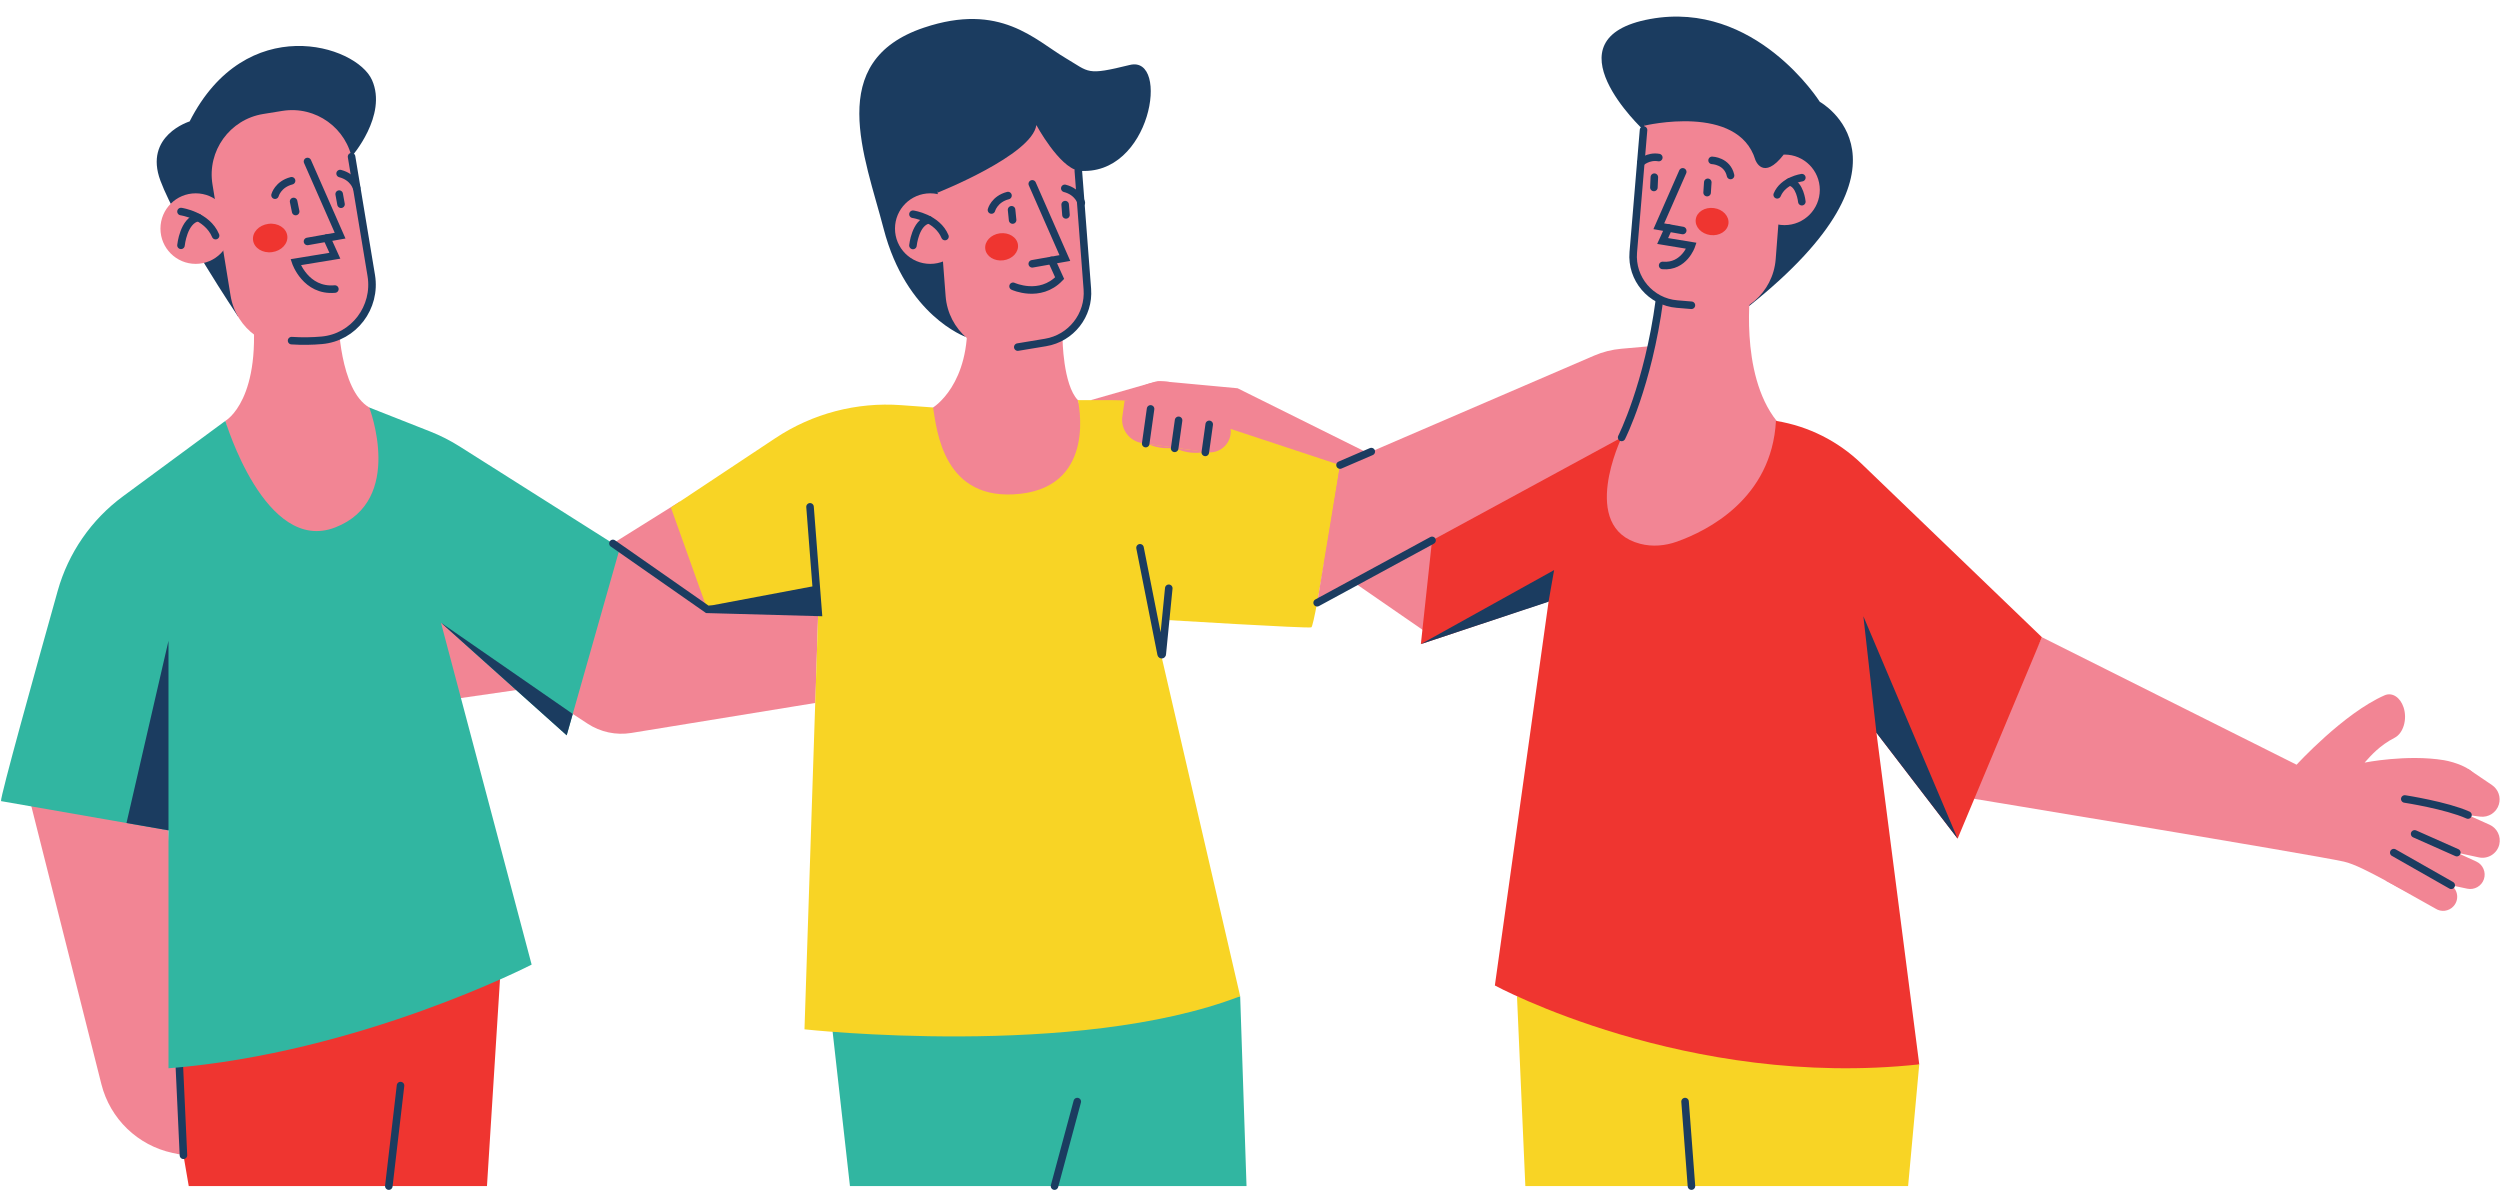<?xml version="1.0" encoding="UTF-8"?><svg xmlns="http://www.w3.org/2000/svg" xmlns:xlink="http://www.w3.org/1999/xlink" height="236.5" preserveAspectRatio="xMidYMid meet" version="1.0" viewBox="-0.2 -3.3 496.9 236.5" width="496.9" zoomAndPan="magnify"><defs><clipPath id="a"><path d="M 473 149 L 496.648 149 L 496.648 178 L 473 178 Z M 473 149"/></clipPath><clipPath id="b"><path d="M 456 134 L 496.648 134 L 496.648 180 L 456 180 Z M 456 134"/></clipPath><clipPath id="c"><path d="M 458 141 L 496.648 141 L 496.648 188 L 458 188 Z M 458 141"/></clipPath><clipPath id="d"><path d="M 454 144 L 496.648 144 L 496.648 194 L 454 194 Z M 454 144"/></clipPath><clipPath id="e"><path d="M 14 187 L 58 187 L 58 233.199 L 14 233.199 Z M 14 187"/></clipPath><clipPath id="f"><path d="M 55 191 L 101 191 L 101 233.199 L 55 233.199 Z M 55 191"/></clipPath><clipPath id="g"><path d="M 188 194 L 236 194 L 236 233.199 L 188 233.199 Z M 188 194"/></clipPath><clipPath id="h"><path d="M 313 194 L 358 194 L 358 233.199 L 313 233.199 Z M 313 194"/></clipPath></defs><g><g id="change1_1"><path d="M 37.316 232.449 L 33.289 209.031 L 99.422 187.52 L 96.59 232.449 L 37.316 232.449" fill="#ef3530"/></g><g id="change2_1"><path d="M 302.977 232.449 L 301.316 194.711 L 381.27 208.254 L 379.055 232.449 L 302.977 232.449" fill="#f8d425"/></g><g id="change3_1"><path d="M 168.734 232.449 L 164.938 198.605 L 246.297 194.711 L 247.559 232.449 L 168.734 232.449" fill="#31b6a1"/></g><g id="change4_2"><path d="M 123.012 105.594 L 133.434 112.523 L 162.426 118.414 L 161.859 136.418 L 125.273 142.383 C 122.25 142.875 119.148 142.215 116.59 140.535 L 111.336 137.094 L 123.012 105.594" fill="#f28594"/></g><g id="change4_3"><path d="M 139.203 113.594 L 134.93 96.391 L 121.621 104.711 L 82.066 113.918 L 85.961 136.23 L 130.191 129.844 L 143.902 118.648 L 139.203 113.594" fill="#f28594"/></g><g id="change4_4"><path d="M 5.309 154.094 L 33.289 161.742 L 36.262 226.32 L 34.109 225.859 C 27.172 224.371 21.688 219.074 19.953 212.199 L 5.309 154.094" fill="#f28594"/></g><g id="change4_5"><path d="M 223.328 76.324 C 225.328 73.684 228.547 72.266 231.844 72.574 L 245.785 73.871 L 289.586 95.637 L 283.223 122.348 L 255.465 103.18 L 223.328 76.324" fill="#f28594"/></g><g id="change4_6"><path d="M 405.648 123.352 L 456.27 148.695 C 456.27 148.695 465.637 138.457 473.766 134.898 C 475.266 134.242 476.879 135.297 477.535 137.301 C 478.309 139.652 477.492 142.434 475.766 143.332 C 472.754 144.895 471.102 146.812 469.793 148.273 C 469.793 148.273 478.188 146.59 485.555 147.793 C 487.383 148.094 492.305 149.504 492.027 152.062 C 491.586 156.172 487.316 166.48 487.094 171.82 C 486.973 174.727 485.031 176.781 483.016 176.121 C 478.078 174.508 469.855 168.887 465.648 167.949 C 459.395 166.547 390.309 155.16 390.309 155.16 L 405.648 123.352" fill="#f28594"/></g><g id="change4_7"><path d="M 216.617 76.23 L 229.477 72.547 C 229.793 72.453 230.121 72.422 230.449 72.453 L 232.105 72.598 L 228.004 83.664 L 216.617 76.23" fill="#f28594"/></g><g clip-path="url(#a)" id="change4_1"><path d="M 490.336 149.508 L 495.105 152.734 C 496.363 153.586 496.918 155.156 496.473 156.605 C 495.98 158.215 494.395 159.23 492.727 159.012 L 490.336 158.699 L 494.621 160.617 C 496.129 161.293 496.941 162.945 496.559 164.555 C 496.121 166.367 494.316 167.504 492.488 167.113 L 488.121 166.168 L 491.977 167.93 C 493.316 168.539 493.973 170.07 493.496 171.465 C 493.023 172.832 491.609 173.633 490.195 173.336 L 487.004 172.66 C 488.395 173.633 488.598 175.609 487.438 176.844 L 487.418 176.867 C 486.496 177.848 485.004 178.027 483.875 177.293 L 473.969 171.734 L 490.336 149.508" fill="#f28594"/></g><g clip-path="url(#b)"><path d="M 4777.734 776.961 C 4777.734 776.961 4860.508 764.227 4903.359 745.008" fill="none" stroke="#1b3c60" stroke-linecap="round" stroke-miterlimit="10" stroke-width="15" transform="matrix(.1 0 0 -.1 0 233.2)"/></g><g clip-path="url(#c)"><path d="M 4881.211 670.32 L 4797.305 707.586" fill="none" stroke="#1b3c60" stroke-linecap="round" stroke-miterlimit="10" stroke-width="15" transform="matrix(.1 0 0 -.1 0 233.2)"/></g><g clip-path="url(#d)"><path d="M 4870.039 605.398 L 4755.859 670.32" fill="none" stroke="#1b3c60" stroke-linecap="round" stroke-miterlimit="10" stroke-width="15" transform="matrix(.1 0 0 -.1 0 233.2)"/></g><g clip-path="url(#e)"><path d="M 354.57 243.562 L 362.617 68.797" fill="none" stroke="#1b3c60" stroke-linecap="round" stroke-miterlimit="10" stroke-width="15" transform="matrix(.1 0 0 -.1 0 233.2)"/></g><g id="change5_1"><path d="M 69.676 27.84 C 69.676 27.84 76.871 19.656 73.742 12.613 C 70.617 5.57 48.645 -1.141 37.492 20.832 C 37.492 20.832 28.32 23.629 31.691 32.629 C 35.059 41.629 47.148 59.66 47.148 59.66 L 69.676 27.84" fill="#1b3c60"/></g><g id="change5_2"><path d="M 191.711 63.648 C 191.711 63.648 179.906 59.453 175.422 42.137 C 171.727 27.852 163.578 8.855 183.453 2.191 C 198.664 -2.91 205.469 4.633 211.672 8.289 C 216.406 11.078 215.648 11.754 224.363 9.609 C 232.434 7.621 228.637 32.016 214.125 30.621 C 199.609 29.223 191.711 63.648 191.711 63.648" fill="#1b3c60"/></g><g id="change5_3"><path d="M 326.469 22.547 C 326.469 22.547 306.848 4.297 327.789 0.477 C 348.738 -3.348 361.504 16.938 361.504 16.938 C 361.504 16.938 383.324 28.91 347.48 57.508 L 326.469 22.547" fill="#1b3c60"/></g><g id="change4_8"><path d="M 44.594 80.352 C 44.594 80.352 52.164 76.148 49.855 56.895 L 67.055 60.105 C 67.055 60.105 67.254 74.227 73.188 77.688 C 79.117 81.152 79.41 101.031 79.41 101.031 L 53.961 120.465 L 44.594 80.352" fill="#f28594"/></g><g id="change4_9"><path d="M 63.402 64.91 L 59.613 65.527 C 52.969 66.609 46.707 62.098 45.625 55.453 L 42.031 33.348 C 40.949 26.703 45.461 20.441 52.102 19.359 L 55.895 18.746 C 62.539 17.664 68.801 22.176 69.879 28.82 L 73.477 50.926 C 74.555 57.57 70.047 63.832 63.402 64.91" fill="#f28594"/></g><g id="change4_10"><path d="M 181.305 83.027 L 185.254 77.688 C 185.254 77.688 192.762 73.164 192.012 59.453 L 210.988 63.961 C 210.988 63.961 211.07 73.152 214.039 76.23 L 220.621 95.719 L 192.121 114.211 L 184.613 81.422 L 185.254 77.688" fill="#f28594"/></g><g id="change4_11"><path d="M 204.668 66.5 L 200.84 66.797 C 194.129 67.309 188.27 62.289 187.754 55.574 L 186.035 33.246 C 185.52 26.531 190.543 20.672 197.258 20.156 L 201.086 19.863 C 207.797 19.348 213.656 24.371 214.172 31.082 L 215.887 53.414 C 216.402 60.125 211.383 65.984 204.668 66.5" fill="#f28594"/></g><g id="change4_12"><path d="M 313.344 100.297 L 327.789 65.508 L 330.441 52.312 L 347.797 53.59 C 347.797 53.59 345.375 70.891 352.941 80.379 L 354.492 105.383 L 323.867 115.277 L 313.344 100.297" fill="#f28594"/></g><g id="change4_13"><path d="M 335.824 59.121 L 339.652 59.414 C 346.363 59.93 352.227 54.91 352.738 48.195 L 354.457 25.867 C 354.973 19.152 349.949 13.293 343.238 12.777 L 339.41 12.484 C 332.699 11.969 326.84 16.992 326.32 23.703 L 324.605 46.035 C 324.09 52.746 329.113 58.605 335.824 59.121" fill="#f28594"/></g><g id="change4_14"><path d="M 45.711 42.137 C 45.711 46.008 42.574 49.148 38.699 49.148 C 34.828 49.148 31.691 46.008 31.691 42.137 C 31.691 38.266 34.828 35.125 38.699 35.125 C 42.574 35.125 45.711 38.266 45.711 42.137" fill="#f28594"/></g><g id="change4_15"><path d="M 191.711 42.137 C 191.711 46.008 188.57 49.148 184.699 49.148 C 180.828 49.148 177.688 46.008 177.688 42.137 C 177.688 38.266 180.828 35.125 184.699 35.125 C 188.57 35.125 191.711 38.266 191.711 42.137" fill="#f28594"/></g><g id="change4_16"><path d="M 361.504 34.434 C 361.504 38.305 358.363 41.445 354.492 41.445 C 350.621 41.445 347.48 38.305 347.48 34.434 C 347.48 30.562 350.621 27.422 354.492 27.422 C 358.363 27.422 361.504 30.562 361.504 34.434" fill="#f28594"/></g><g id="change1_2"><path d="M 388.898 163.387 L 372.762 142.344 L 381.27 208.254 C 335.059 213.242 296.918 192.574 296.918 192.574 L 307.602 116.223 L 282.211 124.719 L 285.426 94.898 L 305.051 87.652 L 322.117 83.645 C 322.117 83.645 313.484 101.582 325.805 104.785 C 328.219 105.414 330.77 105.191 333.117 104.352 C 339.121 102.211 351.949 95.844 352.789 80.352 L 352.941 80.379 C 359.266 81.43 365.121 84.371 369.742 88.816 L 405.648 123.352 L 388.898 163.387" fill="#ef3530"/></g><g id="change3_2"><path d="M 0.004 155.93 C -0.215 155.27 6.918 129.641 11.273 114.121 C 13.391 106.586 17.957 99.977 24.262 95.336 L 44.594 80.352 C 44.594 80.352 52.496 106.914 66.41 101.539 C 80.324 96.164 73.188 77.688 73.188 77.688 L 85.266 82.449 C 87.328 83.262 89.305 84.266 91.176 85.449 L 123.012 105.594 L 112.434 142.848 L 87.445 120.465 L 105.469 188.426 C 105.469 188.426 71.348 206.012 33.289 209.031 L 33.289 161.742 L 0.004 155.93" fill="#31b6a1"/></g><g id="change2_2"><path d="M 133.148 97.57 L 140.594 118.414 L 162.426 118.414 L 159.699 201.289 C 159.699 201.289 213.789 207.238 246.297 194.711 L 230.414 126.105 L 231.16 119.902 C 231.16 119.902 259.691 121.641 260.438 121.391 C 261.184 121.145 266.145 89.137 266.145 89.137 L 233.195 78.246 C 229.156 76.91 224.934 76.23 220.68 76.23 L 214.039 76.23 C 214.039 76.23 218.008 93.105 202.625 94.844 C 187.238 96.578 186 82.125 185.254 77.688 L 178.891 77.227 C 170.07 76.582 161.289 78.887 153.926 83.777 L 133.148 97.57" fill="#f8d425"/></g><g id="change4_17"><path d="M 261.594 116.504 L 266.145 89.137 L 316.668 67.375 C 318.375 66.641 320.188 66.184 322.035 66.02 L 327.789 65.508 L 322.117 83.645 L 261.594 116.504" fill="#f28594"/></g><g id="change4_18"><path d="M 239.68 86.578 L 226.871 84.777 C 224.301 84.418 222.508 82.035 222.879 79.465 L 223.328 76.324 C 223.328 76.324 236.918 74.895 244.059 78.305 L 244.414 82.059 C 244.668 84.738 242.348 86.953 239.68 86.578" fill="#f28594"/></g><g id="change4_19"><path d="M 227.883 84.922 C 227.883 84.922 230.293 86.164 233.281 85.68 C 233.281 85.68 235.609 87.211 239.363 86.535" fill="#f28594"/></g><path d="M 1216.211 1284.891 L 1403.75 1153.914 L 1624.258 1147.859 L 1608.008 1357.625" fill="none" stroke="#1b3c60" stroke-linecap="round" stroke-miterlimit="10" stroke-width="15" transform="matrix(.1 0 0 -.1 0 233.2)"/><g clip-path="url(#f)"><path d="M 770.82 7.508 L 794.102 207.312" fill="none" stroke="#1b3c60" stroke-linecap="round" stroke-miterlimit="10" stroke-width="15" transform="matrix(.1 0 0 -.1 0 233.2)"/></g><g clip-path="url(#g)"><path d="M 2093.945 7.508 L 2139.219 175.516" fill="none" stroke="#1b3c60" stroke-linecap="round" stroke-miterlimit="10" stroke-width="15" transform="matrix(.1 0 0 -.1 0 233.2)"/></g><g clip-path="url(#h)"><path d="M 3359.922 7.508 L 3347.227 175.516" fill="none" stroke="#1b3c60" stroke-linecap="round" stroke-miterlimit="10" stroke-width="15" transform="matrix(.1 0 0 -.1 0 233.2)"/></g><path d="M 2615.938 1166.961 L 2844.336 1290.945" fill="none" stroke="#1b3c60" stroke-linecap="round" stroke-miterlimit="10" stroke-width="15" transform="matrix(.1 0 0 -.1 0 233.2)"/><path d="M 2661.445 1440.633 L 2723.594 1467.43" fill="none" stroke="#1b3c60" stroke-linecap="round" stroke-miterlimit="10" stroke-width="15" transform="matrix(.1 0 0 -.1 0 233.2)"/><path d="M 2284.883 1552.273 L 2275.195 1483.289" fill="none" stroke="#1b3c60" stroke-linecap="round" stroke-miterlimit="10" stroke-width="15" transform="matrix(.1 0 0 -.1 0 233.2)"/><path d="M 2340.547 1529.578 L 2332.734 1473.875" fill="none" stroke="#1b3c60" stroke-linecap="round" stroke-miterlimit="10" stroke-width="15" transform="matrix(.1 0 0 -.1 0 233.2)"/><path d="M 2401.445 1521.531 L 2393.633 1465.789" fill="none" stroke="#1b3c60" stroke-linecap="round" stroke-miterlimit="10" stroke-width="15" transform="matrix(.1 0 0 -.1 0 233.2)"/><g id="change5_4"><path d="M 33.289 161.742 L 33.289 124.066 L 24.941 160.285 Z M 33.289 161.742" fill="#1b3c60"/></g><g id="change5_5"><path d="M 87.445 120.465 L 113.641 138.602 L 112.434 142.848 Z M 87.445 120.465" fill="#1b3c60"/></g><g id="change5_6"><path d="M 140.641 117.145 L 162.016 113.113 L 162.426 118.414 Z M 140.641 117.145" fill="#1b3c60"/></g><path d="M 2321.055 1195.75 L 2308.086 1064.656 C 2307.969 1063.367 2306.133 1063.289 2305.859 1064.578 L 2263.906 1276.219" fill="none" stroke="#1b3c60" stroke-linecap="round" stroke-miterlimit="10" stroke-width="15" transform="matrix(.1 0 0 -.1 0 233.2)"/><g id="change5_7"><path d="M 282.211 124.719 L 308.695 110.008 L 307.59 116.297 Z M 282.211 124.719" fill="#1b3c60"/></g><g id="change5_8"><path d="M 372.762 142.344 L 370.164 119.191 L 388.898 163.387 Z M 372.762 142.344" fill="#1b3c60"/></g><path d="M 357.734 1944.539 C 357.734 1944.539 409.57 1937.195 426.523 1896.648" fill="none" stroke="#1b3c60" stroke-linecap="round" stroke-miterlimit="10" stroke-width="15" transform="matrix(.1 0 0 -.1 0 233.2)"/><path d="M 357.734 1877.391 C 357.734 1877.391 362.656 1927.43 392.109 1932.625" fill="none" stroke="#1b3c60" stroke-linecap="round" stroke-miterlimit="10" stroke-width="15" transform="matrix(.1 0 0 -.1 0 233.2)"/><path d="M 1812.578 1939.188 C 1812.578 1939.188 1860.586 1932.391 1876.25 1894.852" fill="none" stroke="#1b3c60" stroke-linecap="round" stroke-miterlimit="10" stroke-width="15" transform="matrix(.1 0 0 -.1 0 233.2)"/><path d="M 1812.578 1877.078 C 1812.578 1877.078 1817.148 1923.367 1844.414 1928.172" fill="none" stroke="#1b3c60" stroke-linecap="round" stroke-miterlimit="10" stroke-width="15" transform="matrix(.1 0 0 -.1 0 233.2)"/><path d="M 3579.336 2011.883 C 3579.336 2011.883 3542.383 2006.688 3530.352 1977.781" fill="none" stroke="#1b3c60" stroke-linecap="round" stroke-miterlimit="10" stroke-width="15" transform="matrix(.1 0 0 -.1 0 233.2)"/><path d="M 3579.336 1964.109 C 3579.336 1964.109 3575.82 1999.734 3554.844 2003.406" fill="none" stroke="#1b3c60" stroke-linecap="round" stroke-miterlimit="10" stroke-width="15" transform="matrix(.1 0 0 -.1 0 233.2)"/><path d="M 609.18 2044.031 L 673.984 1896.648 L 609.18 1885.125" fill="none" stroke="#1b3c60" stroke-linecap="round" stroke-miterlimit="10" stroke-width="15" transform="matrix(.1 0 0 -.1 0 233.2)"/><path d="M 647.617 1891.922 L 663.594 1856.688 L 585.664 1843.875 C 585.664 1843.875 605.391 1785.281 663.594 1790.477" fill="none" stroke="#1b3c60" stroke-linecap="round" stroke-miterlimit="10" stroke-width="15" transform="matrix(.1 0 0 -.1 0 233.2)"/><path d="M 2049.727 1999.578 L 2114.531 1852.117 L 2049.727 1840.633" fill="none" stroke="#1b3c60" stroke-linecap="round" stroke-miterlimit="10" stroke-width="15" transform="matrix(.1 0 0 -.1 0 233.2)"/><path d="M 2011.562 1795.984 C 2011.562 1795.984 2064.727 1771.336 2104.141 1812.195 L 2088.164 1847.469" fill="none" stroke="#1b3c60" stroke-linecap="round" stroke-miterlimit="10" stroke-width="15" transform="matrix(.1 0 0 -.1 0 233.2)"/><path d="M 3342.578 2023.445 L 3295.039 1915.281 L 3342.578 1906.844" fill="none" stroke="#1b3c60" stroke-linecap="round" stroke-miterlimit="10" stroke-width="15" transform="matrix(.1 0 0 -.1 0 233.2)"/><path d="M 3314.375 1911.844 L 3302.656 1885.984 L 3359.844 1876.57 C 3359.844 1876.57 3345.352 1833.562 3302.656 1837.391" fill="none" stroke="#1b3c60" stroke-linecap="round" stroke-miterlimit="10" stroke-width="15" transform="matrix(.1 0 0 -.1 0 233.2)"/><path d="M 585.664 1944.539 L 581.562 1964.578" fill="none" stroke="#1b3c60" stroke-linecap="round" stroke-miterlimit="10" stroke-width="15" transform="matrix(.1 0 0 -.1 0 233.2)"/><path d="M 675.82 1959.031 L 672.148 1979.188" fill="none" stroke="#1b3c60" stroke-linecap="round" stroke-miterlimit="10" stroke-width="15" transform="matrix(.1 0 0 -.1 0 233.2)"/><path d="M 2010.664 1927.664 L 2008.594 1948.055" fill="none" stroke="#1b3c60" stroke-linecap="round" stroke-miterlimit="10" stroke-width="15" transform="matrix(.1 0 0 -.1 0 233.2)"/><path d="M 2116.719 1937.859 L 2115.117 1958.289" fill="none" stroke="#1b3c60" stroke-linecap="round" stroke-miterlimit="10" stroke-width="15" transform="matrix(.1 0 0 -.1 0 233.2)"/><path d="M 3285.273 1992.391 L 3286.172 2012.859" fill="none" stroke="#1b3c60" stroke-linecap="round" stroke-miterlimit="10" stroke-width="15" transform="matrix(.1 0 0 -.1 0 233.2)"/><path d="M 3391.055 1982.156 L 3392.383 2002.625" fill="none" stroke="#1b3c60" stroke-linecap="round" stroke-miterlimit="10" stroke-width="15" transform="matrix(.1 0 0 -.1 0 233.2)"/><path d="M 3221.172 1495.555 C 3221.172 1495.555 3273.75 1599.227 3296.328 1768.523" fill="none" stroke="#1b3c60" stroke-linecap="round" stroke-miterlimit="10" stroke-width="15" transform="matrix(.1 0 0 -.1 0 233.2)"/><path d="M 3264.688 2106.531 L 3244.297 1863.484 C 3239.883 1811.062 3278.867 1764.969 3331.328 1760.633 L 3359.844 1758.25" fill="none" stroke="#1b3c60" stroke-linecap="round" stroke-miterlimit="10" stroke-width="15" transform="matrix(.1 0 0 -.1 0 233.2)"/><path d="M 2141.25 2025.789 L 2159.219 1790.359 C 2163.164 1738.758 2127.031 1692.703 2075.977 1684.266 L 2020.938 1675.125" fill="none" stroke="#1b3c60" stroke-linecap="round" stroke-miterlimit="10" stroke-width="15" transform="matrix(.1 0 0 -.1 0 233.2)"/><path d="M 577.539 1687.938 C 598.984 1686.531 619.102 1686.961 637.461 1688.602 C 701.367 1694.148 746.406 1754.031 735.938 1817.312 L 696.758 2053.602" fill="none" stroke="#1b3c60" stroke-linecap="round" stroke-miterlimit="10" stroke-width="15" transform="matrix(.1 0 0 -.1 0 233.2)"/><g id="change1_3"><path d="M 56.902 43.555 C 57.109 45.109 55.75 46.566 53.871 46.816 C 51.992 47.066 50.301 46.008 50.098 44.453 C 49.891 42.902 51.25 41.441 53.129 41.195 C 55.008 40.945 56.699 42.004 56.902 43.555" fill="#ef3530"/></g><g id="change1_4"><path d="M 202.129 45.328 C 202.324 46.809 201.027 48.203 199.234 48.441 C 197.441 48.676 195.828 47.668 195.633 46.188 C 195.438 44.703 196.734 43.312 198.527 43.074 C 200.32 42.84 201.934 43.848 202.129 45.328" fill="#ef3530"/></g><g id="change1_5"><path d="M 336.848 40.305 C 336.652 41.785 337.945 43.18 339.738 43.418 C 341.535 43.656 343.148 42.645 343.344 41.164 C 343.535 39.684 342.242 38.289 340.449 38.055 C 338.656 37.816 337.043 38.824 336.848 40.305" fill="#ef3530"/></g><path d="M 544.648 1977.039 C 544.648 1977.039 550.312 1998.68 577.539 2005.711" fill="none" stroke="#1b3c60" stroke-linecap="round" stroke-miterlimit="10" stroke-width="15" transform="matrix(.1 0 0 -.1 0 233.2)"/><path d="M 706.836 1991.375 C 706.836 1991.375 701.211 2013.016 673.984 2020.047" fill="none" stroke="#1b3c60" stroke-linecap="round" stroke-miterlimit="10" stroke-width="15" transform="matrix(.1 0 0 -.1 0 233.2)"/><path d="M 1968.633 1947.586 C 1968.633 1947.586 1974.297 1969.266 2001.484 1976.297" fill="none" stroke="#1b3c60" stroke-linecap="round" stroke-miterlimit="10" stroke-width="15" transform="matrix(.1 0 0 -.1 0 233.2)"/><path d="M 2147.266 1961.922 C 2147.266 1961.922 2141.602 1983.602 2114.375 1990.633" fill="none" stroke="#1b3c60" stroke-linecap="round" stroke-miterlimit="10" stroke-width="15" transform="matrix(.1 0 0 -.1 0 233.2)"/><path d="M 3400.938 2046.258 C 3400.938 2046.258 3431.172 2045.438 3437.656 2016.18" fill="none" stroke="#1b3c60" stroke-linecap="round" stroke-miterlimit="10" stroke-width="15" transform="matrix(.1 0 0 -.1 0 233.2)"/><path d="M 3259.258 2041.688 C 3259.258 2041.688 3273.398 2055.555 3295.039 2051.844" fill="none" stroke="#1b3c60" stroke-linecap="round" stroke-miterlimit="10" stroke-width="15" transform="matrix(.1 0 0 -.1 0 233.2)"/><g id="change5_9"><path d="M 186.172 34.984 C 186.172 34.984 204.961 27.527 205.785 21.555 C 205.785 21.555 210.27 29.859 214.125 30.621 C 217.977 31.383 215.953 20.207 215.953 20.207 L 200.859 11.73 L 179.445 15.582 L 186.172 34.984" fill="#1b3c60"/></g><g id="change5_10"><path d="M 326.652 21.672 C 326.652 21.672 345.285 17.203 348.699 28.492 C 348.699 28.492 350.207 32.746 354.336 27.422 C 358.469 22.102 349.938 10.316 349.938 10.316 L 333.125 7.836 L 325.926 14.969 L 326.652 21.672" fill="#1b3c60"/></g></g></svg>